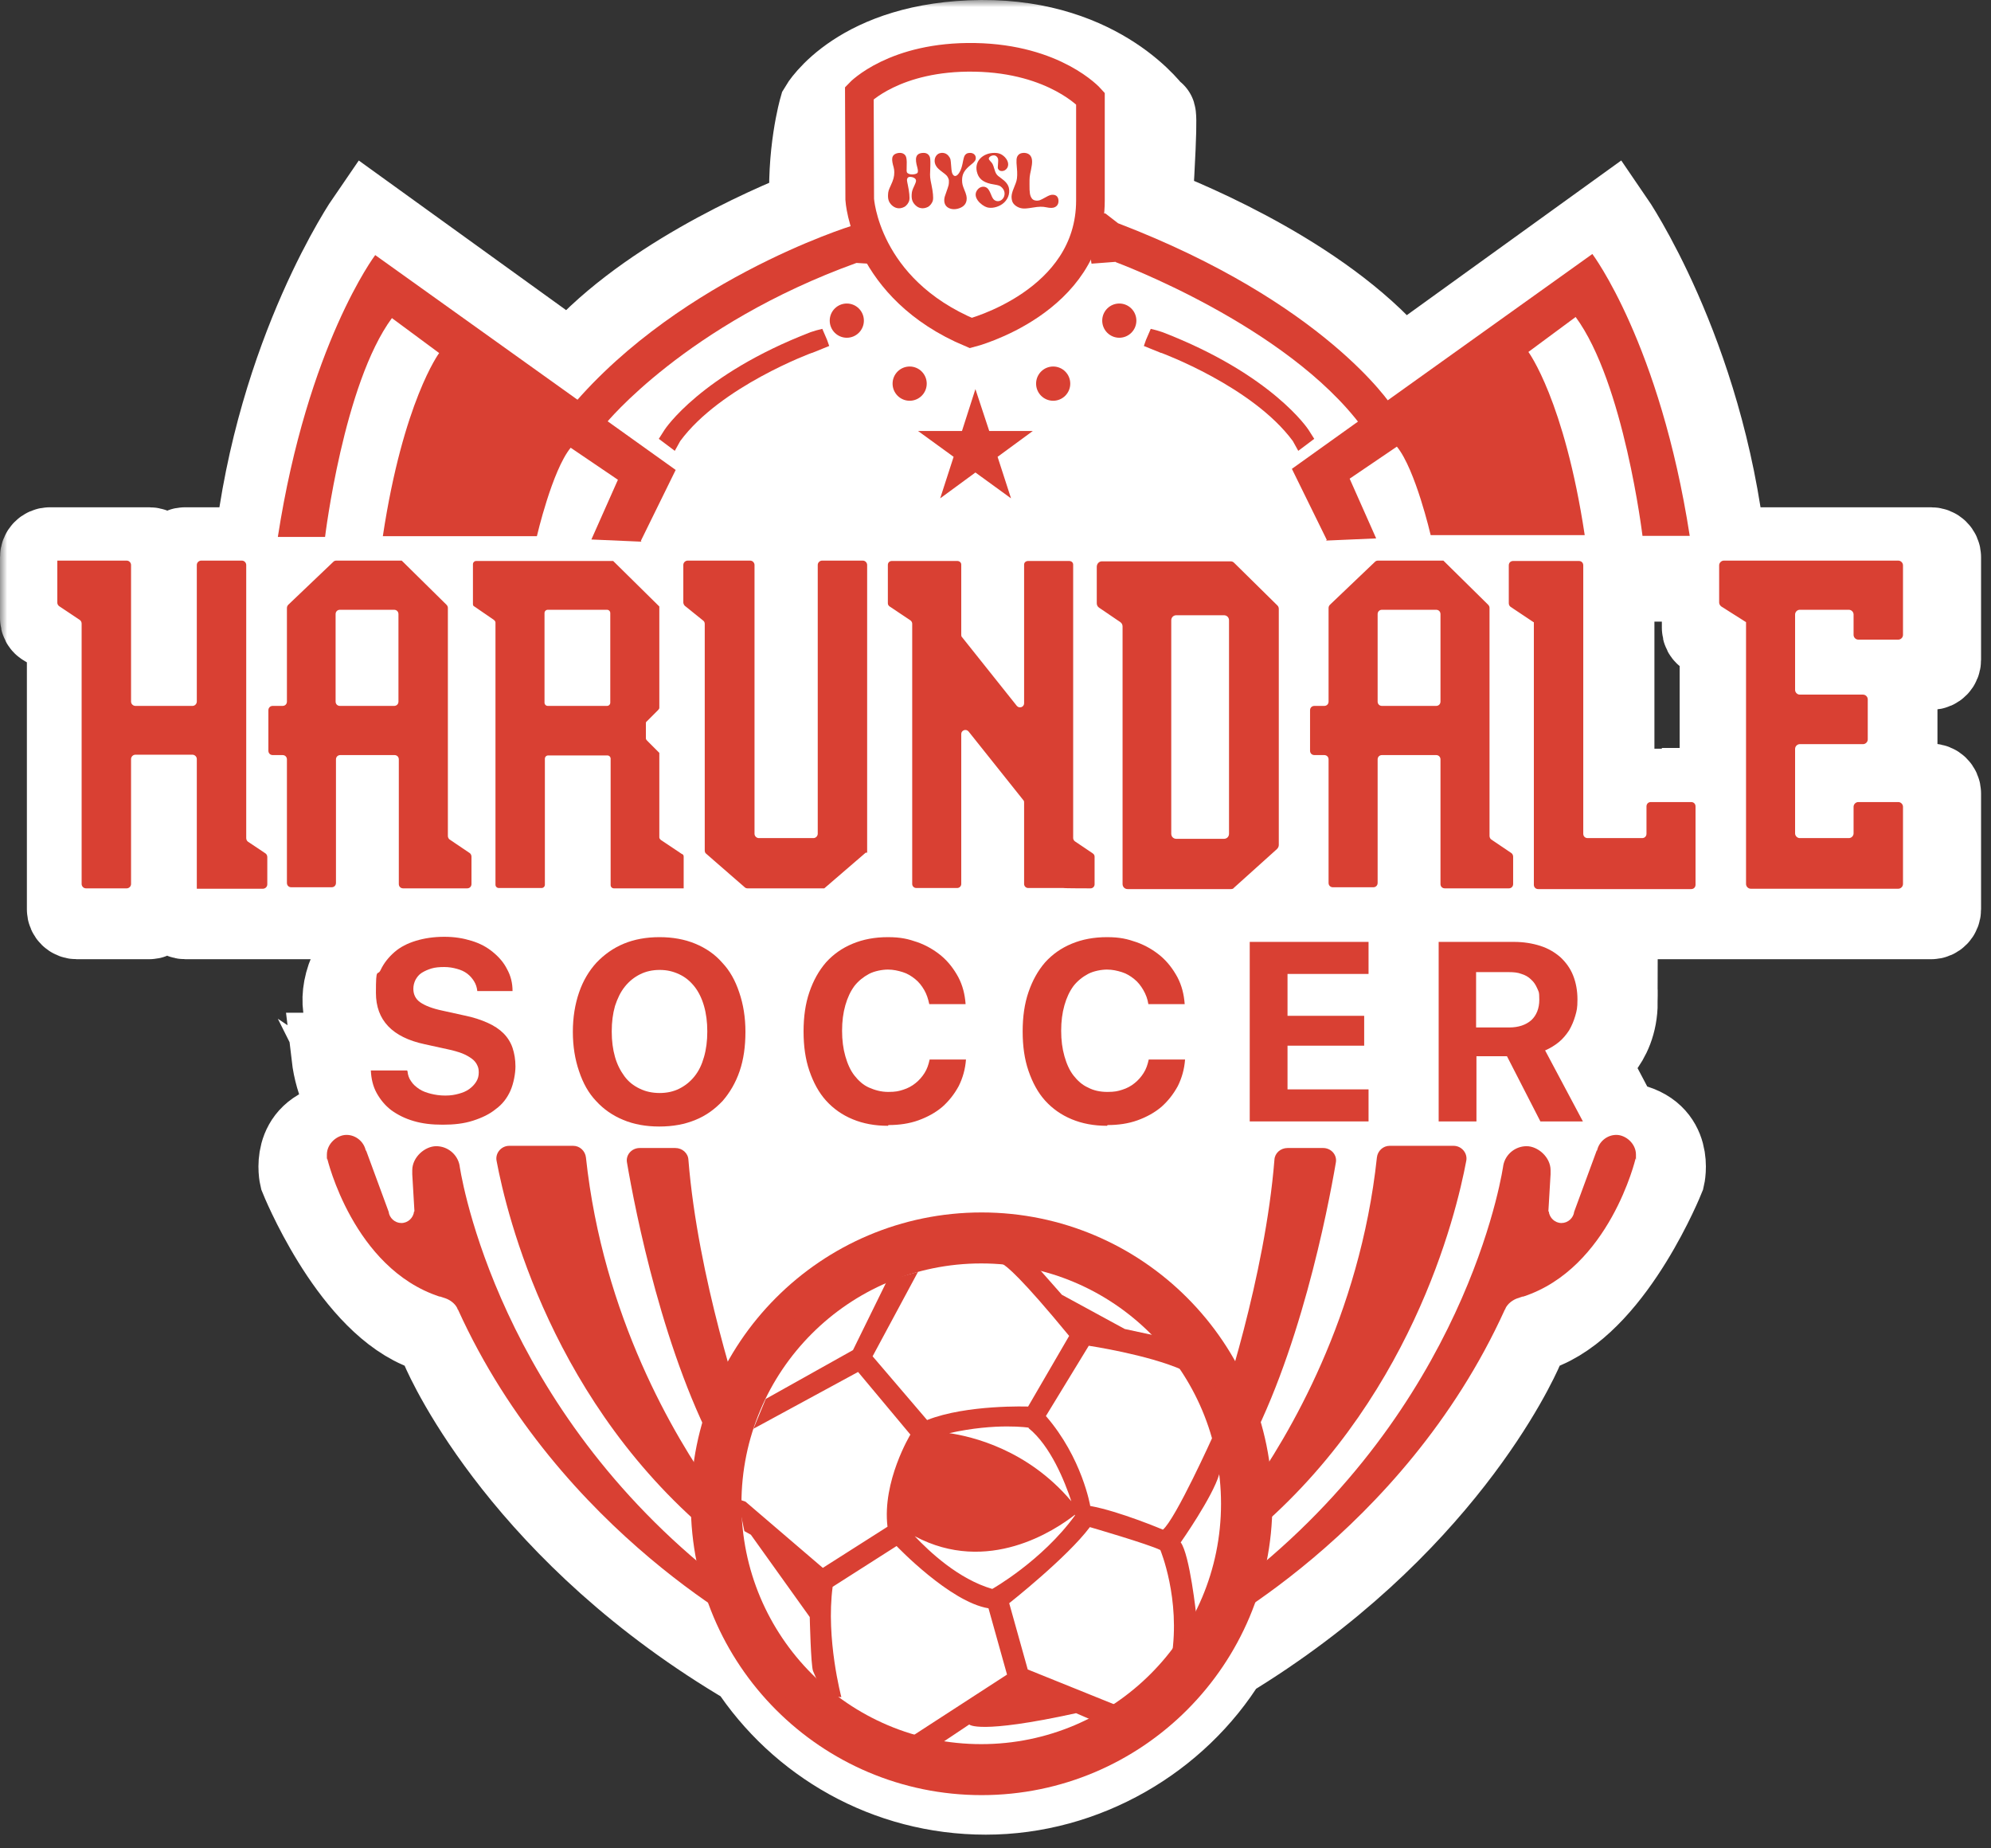 <svg width="139" height="129" viewBox="0 0 139 129" fill="none" xmlns="http://www.w3.org/2000/svg">
<rect x="0" y="0" width="139" height="129" fill="#333333" stroke="none"/>
<mask id="path-1-outside-1_284_389" maskUnits="userSpaceOnUse" x="0" y="0" width="139" height="129" fill="black">
<rect fill="white" width="139" height="129"/>
<path d="M128.153 46.543H132.262H134.824C135.103 46.543 135.306 46.314 135.306 46.06V38.892C135.306 38.612 135.077 38.409 134.824 38.409H120.289C118.742 24.581 112.452 15.43 112.452 15.43L97.79 26.004C92.87 19.777 83.078 15.684 80.237 14.591C80.719 6.889 80.44 8.059 80.44 8.059C80.44 8.059 76.915 2.95 68.519 3C59.996 3.077 57.383 7.601 57.383 7.601C57.383 7.601 56.47 10.753 56.749 14.744C53.578 15.989 44.701 19.853 39.907 25.623L25.778 15.43C25.778 15.43 19.488 24.555 17.94 38.409H12.918C12.639 38.409 12.436 38.637 12.436 38.892V47.61C12.436 47.89 12.208 48.093 11.954 48.093H11.396C11.117 48.093 10.914 47.864 10.914 47.61V38.892C10.914 38.612 10.686 38.409 10.432 38.409H3.482C3.203 38.409 3 38.637 3 38.892V43.136C3 43.314 3.076 43.467 3.228 43.543L4.649 44.407C4.801 44.484 4.877 44.662 4.877 44.814V63.471C4.877 63.751 5.105 63.954 5.359 63.954H10.407C10.686 63.954 10.889 63.726 10.889 63.471V55.388C10.889 55.109 11.117 54.905 11.371 54.905H11.979C12.258 54.905 12.461 55.134 12.461 55.388V63.471C12.461 63.751 12.69 63.954 12.943 63.954H24.561C24.84 63.954 25.043 63.726 25.043 63.471V55.261C25.043 54.982 25.271 54.778 25.524 54.778H26.133C26.412 54.778 26.615 55.007 26.615 55.261V63.471C26.615 63.751 26.843 63.954 27.097 63.954H30.116C27.757 64.336 25.753 65.81 24.535 67.894C22.785 72.088 27.097 73.69 27.097 73.69H23.343C23.571 75.622 24.408 77.325 25.626 78.646C25.093 78.469 24.434 78.418 23.571 78.57C20.401 79.155 21.111 82.129 21.111 82.129C21.111 82.129 24.408 90.364 29.329 92.525C29.329 92.525 30.496 92.906 30.953 94.025C31.409 95.118 36.837 107.039 52.412 116.164C55.912 121.528 61.949 125.061 68.823 125.061C75.697 125.061 82.089 121.299 85.539 115.681C100.479 106.632 105.73 95.092 106.186 94.025C106.643 92.932 107.81 92.525 107.81 92.525C112.731 90.39 116.028 82.129 116.028 82.129C116.028 82.129 116.738 79.155 113.568 78.57C113.365 78.545 113.187 78.519 113.01 78.494L110.651 74.02C110.651 74.02 112.731 72.851 112.731 69.953H112.705C112.705 69.979 112.731 69.801 112.731 69.496V69.165C112.705 67.716 112.122 64.793 108.317 63.954H134.824C135.103 63.954 135.306 63.726 135.306 63.471V55.388C135.306 55.109 135.077 54.905 134.824 54.905H128.153C127.874 54.905 127.671 54.677 127.671 54.422C127.671 54.143 127.899 53.939 128.153 53.939H131.78C132.059 53.939 132.262 53.711 132.262 53.456V48.068C132.262 47.788 132.034 47.585 131.78 47.585H128.153C127.874 47.585 127.671 47.356 127.671 47.102V47.026C127.671 46.746 127.899 46.543 128.153 46.543ZM27.351 80.375C27.351 80.375 27.3 80.197 27.173 79.943C27.249 79.994 27.351 80.044 27.427 80.095C27.376 80.197 27.351 80.273 27.351 80.375ZM109.915 80.121C109.839 80.273 109.814 80.375 109.814 80.375C109.814 80.273 109.788 80.197 109.737 80.121H109.89H109.915ZM120.264 54.727C120.264 55.007 120.036 55.21 119.782 55.21H119.021V55.261H114.811C114.531 55.261 114.329 55.49 114.329 55.744V56.888C114.329 57.168 114.1 57.371 113.847 57.371H112.984C112.705 57.371 112.502 57.142 112.502 56.888V53.838V40.391H119.021C119.021 40.366 119.021 43.823 119.021 43.823C119.021 44.001 119.097 44.153 119.249 44.23L120.036 44.738C120.188 44.814 120.264 44.992 120.264 45.145V54.778V54.727Z"/>
</mask>
<path d="M128.153 46.543H132.262H134.824C135.103 46.543 135.306 46.314 135.306 46.06V38.892C135.306 38.612 135.077 38.409 134.824 38.409H120.289C118.742 24.581 112.452 15.43 112.452 15.43L97.79 26.004C92.87 19.777 83.078 15.684 80.237 14.591C80.719 6.889 80.44 8.059 80.44 8.059C80.44 8.059 76.915 2.95 68.519 3C59.996 3.077 57.383 7.601 57.383 7.601C57.383 7.601 56.47 10.753 56.749 14.744C53.578 15.989 44.701 19.853 39.907 25.623L25.778 15.43C25.778 15.43 19.488 24.555 17.94 38.409H12.918C12.639 38.409 12.436 38.637 12.436 38.892V47.61C12.436 47.89 12.208 48.093 11.954 48.093H11.396C11.117 48.093 10.914 47.864 10.914 47.61V38.892C10.914 38.612 10.686 38.409 10.432 38.409H3.482C3.203 38.409 3 38.637 3 38.892V43.136C3 43.314 3.076 43.467 3.228 43.543L4.649 44.407C4.801 44.484 4.877 44.662 4.877 44.814V63.471C4.877 63.751 5.105 63.954 5.359 63.954H10.407C10.686 63.954 10.889 63.726 10.889 63.471V55.388C10.889 55.109 11.117 54.905 11.371 54.905H11.979C12.258 54.905 12.461 55.134 12.461 55.388V63.471C12.461 63.751 12.69 63.954 12.943 63.954H24.561C24.84 63.954 25.043 63.726 25.043 63.471V55.261C25.043 54.982 25.271 54.778 25.524 54.778H26.133C26.412 54.778 26.615 55.007 26.615 55.261V63.471C26.615 63.751 26.843 63.954 27.097 63.954H30.116C27.757 64.336 25.753 65.81 24.535 67.894C22.785 72.088 27.097 73.69 27.097 73.69H23.343C23.571 75.622 24.408 77.325 25.626 78.646C25.093 78.469 24.434 78.418 23.571 78.57C20.401 79.155 21.111 82.129 21.111 82.129C21.111 82.129 24.408 90.364 29.329 92.525C29.329 92.525 30.496 92.906 30.953 94.025C31.409 95.118 36.837 107.039 52.412 116.164C55.912 121.528 61.949 125.061 68.823 125.061C75.697 125.061 82.089 121.299 85.539 115.681C100.479 106.632 105.73 95.092 106.186 94.025C106.643 92.932 107.81 92.525 107.81 92.525C112.731 90.39 116.028 82.129 116.028 82.129C116.028 82.129 116.738 79.155 113.568 78.57C113.365 78.545 113.187 78.519 113.01 78.494L110.651 74.02C110.651 74.02 112.731 72.851 112.731 69.953H112.705C112.705 69.979 112.731 69.801 112.731 69.496V69.165C112.705 67.716 112.122 64.793 108.317 63.954H134.824C135.103 63.954 135.306 63.726 135.306 63.471V55.388C135.306 55.109 135.077 54.905 134.824 54.905H128.153C127.874 54.905 127.671 54.677 127.671 54.422C127.671 54.143 127.899 53.939 128.153 53.939H131.78C132.059 53.939 132.262 53.711 132.262 53.456V48.068C132.262 47.788 132.034 47.585 131.78 47.585H128.153C127.874 47.585 127.671 47.356 127.671 47.102V47.026C127.671 46.746 127.899 46.543 128.153 46.543ZM27.351 80.375C27.351 80.375 27.3 80.197 27.173 79.943C27.249 79.994 27.351 80.044 27.427 80.095C27.376 80.197 27.351 80.273 27.351 80.375ZM109.915 80.121C109.839 80.273 109.814 80.375 109.814 80.375C109.814 80.273 109.788 80.197 109.737 80.121H109.89H109.915ZM120.264 54.727C120.264 55.007 120.036 55.21 119.782 55.21H119.021V55.261H114.811C114.531 55.261 114.329 55.49 114.329 55.744V56.888C114.329 57.168 114.1 57.371 113.847 57.371H112.984C112.705 57.371 112.502 57.142 112.502 56.888V53.838V40.391H119.021C119.021 40.366 119.021 43.823 119.021 43.823C119.021 44.001 119.097 44.153 119.249 44.23L120.036 44.738C120.188 44.814 120.264 44.992 120.264 45.145V54.778V54.727Z" fill="white"/>
<path d="M128.153 46.543H132.262H134.824C135.103 46.543 135.306 46.314 135.306 46.06V38.892C135.306 38.612 135.077 38.409 134.824 38.409H120.289C118.742 24.581 112.452 15.43 112.452 15.43L97.79 26.004C92.87 19.777 83.078 15.684 80.237 14.591C80.719 6.889 80.44 8.059 80.44 8.059C80.44 8.059 76.915 2.95 68.519 3C59.996 3.077 57.383 7.601 57.383 7.601C57.383 7.601 56.47 10.753 56.749 14.744C53.578 15.989 44.701 19.853 39.907 25.623L25.778 15.43C25.778 15.43 19.488 24.555 17.94 38.409H12.918C12.639 38.409 12.436 38.637 12.436 38.892V47.61C12.436 47.89 12.208 48.093 11.954 48.093H11.396C11.117 48.093 10.914 47.864 10.914 47.61V38.892C10.914 38.612 10.686 38.409 10.432 38.409H3.482C3.203 38.409 3 38.637 3 38.892V43.136C3 43.314 3.076 43.467 3.228 43.543L4.649 44.407C4.801 44.484 4.877 44.662 4.877 44.814V63.471C4.877 63.751 5.105 63.954 5.359 63.954H10.407C10.686 63.954 10.889 63.726 10.889 63.471V55.388C10.889 55.109 11.117 54.905 11.371 54.905H11.979C12.258 54.905 12.461 55.134 12.461 55.388V63.471C12.461 63.751 12.69 63.954 12.943 63.954H24.561C24.84 63.954 25.043 63.726 25.043 63.471V55.261C25.043 54.982 25.271 54.778 25.524 54.778H26.133C26.412 54.778 26.615 55.007 26.615 55.261V63.471C26.615 63.751 26.843 63.954 27.097 63.954H30.116C27.757 64.336 25.753 65.81 24.535 67.894C22.785 72.088 27.097 73.69 27.097 73.69H23.343C23.571 75.622 24.408 77.325 25.626 78.646C25.093 78.469 24.434 78.418 23.571 78.57C20.401 79.155 21.111 82.129 21.111 82.129C21.111 82.129 24.408 90.364 29.329 92.525C29.329 92.525 30.496 92.906 30.953 94.025C31.409 95.118 36.837 107.039 52.412 116.164C55.912 121.528 61.949 125.061 68.823 125.061C75.697 125.061 82.089 121.299 85.539 115.681C100.479 106.632 105.73 95.092 106.186 94.025C106.643 92.932 107.81 92.525 107.81 92.525C112.731 90.39 116.028 82.129 116.028 82.129C116.028 82.129 116.738 79.155 113.568 78.57C113.365 78.545 113.187 78.519 113.01 78.494L110.651 74.02C110.651 74.02 112.731 72.851 112.731 69.953H112.705C112.705 69.979 112.731 69.801 112.731 69.496V69.165C112.705 67.716 112.122 64.793 108.317 63.954H134.824C135.103 63.954 135.306 63.726 135.306 63.471V55.388C135.306 55.109 135.077 54.905 134.824 54.905H128.153C127.874 54.905 127.671 54.677 127.671 54.422C127.671 54.143 127.899 53.939 128.153 53.939H131.78C132.059 53.939 132.262 53.711 132.262 53.456V48.068C132.262 47.788 132.034 47.585 131.78 47.585H128.153C127.874 47.585 127.671 47.356 127.671 47.102V47.026C127.671 46.746 127.899 46.543 128.153 46.543ZM27.351 80.375C27.351 80.375 27.3 80.197 27.173 79.943C27.249 79.994 27.351 80.044 27.427 80.095C27.376 80.197 27.351 80.273 27.351 80.375ZM109.915 80.121C109.839 80.273 109.814 80.375 109.814 80.375C109.814 80.273 109.788 80.197 109.737 80.121H109.89H109.915ZM120.264 54.727C120.264 55.007 120.036 55.21 119.782 55.21H119.021V55.261H114.811C114.531 55.261 114.329 55.49 114.329 55.744V56.888C114.329 57.168 114.1 57.371 113.847 57.371H112.984C112.705 57.371 112.502 57.142 112.502 56.888V53.838V40.391H119.021C119.021 40.366 119.021 43.823 119.021 43.823C119.021 44.001 119.097 44.153 119.249 44.23L120.036 44.738C120.188 44.814 120.264 44.992 120.264 45.145V54.778V54.727Z" stroke="white" stroke-width="6" mask="url(#path-1-outside-1_284_389)"/>
<path d="M68.529 122.301C78.084 122.301 85.829 114.54 85.829 104.966C85.829 95.392 78.084 87.63 68.529 87.63C58.975 87.63 51.23 95.392 51.23 104.966C51.23 114.54 58.975 122.301 68.529 122.301Z" stroke="#D94033" stroke-width="6" stroke-miterlimit="10"/>
<path d="M63 88.901L59.956 94.595L52.245 98.916" stroke="#D94033" stroke-width="6" stroke-miterlimit="10"/>
<path d="M59.956 94.595L64.522 99.933C64.522 99.933 62.492 101.839 62.619 106.796C62.619 106.796 65.663 110.482 69.595 111.498C69.595 111.498 73.653 108.448 75.683 105.652C75.683 105.652 74.287 100.568 72.131 98.789L75.556 92.943L71.244 88.113" stroke="#D94033" stroke-width="6" stroke-miterlimit="10"/>
<path d="M63.888 121.768L71.041 117.065L77.56 119.556" stroke="#D94033" stroke-width="6" stroke-miterlimit="10"/>
<path d="M71.091 117.065L69.57 111.473" stroke="#D94033" stroke-width="6" stroke-miterlimit="10"/>
<path d="M75.657 105.652C75.657 105.652 77.306 105.779 81.491 107.431C81.491 107.431 83.14 110.609 82.506 115.438" stroke="#D94033" stroke-width="6" stroke-miterlimit="10"/>
<path d="M81.491 107.431C81.491 107.431 83.622 104.635 85.397 100.06" stroke="#D94033" stroke-width="6" stroke-miterlimit="10"/>
<path d="M75.53 92.968C75.53 92.968 79.082 93.095 82.379 94.62" stroke="#D94033" stroke-width="6" stroke-miterlimit="10"/>
<path d="M51.23 104.966L57.293 110.202L62.619 106.796" stroke="#D94033" stroke-width="6" stroke-miterlimit="10"/>
<path d="M57.293 110.202C57.293 110.202 56.785 115.489 58.054 118.819" stroke="#D94033" stroke-width="6" stroke-miterlimit="10"/>
<path d="M64.522 99.933C64.522 99.933 65.156 98.662 72.131 98.789" stroke="#D94033" stroke-width="6" stroke-miterlimit="10"/>
<path d="M51.611 111.371V109.033H51.103C51.18 108.753 51.256 108.296 51.306 107.889C51.661 107.762 51.915 107.406 51.89 106.974C51.89 106.796 51.788 106.643 51.687 106.491C51.56 106.338 51.357 106.084 51.103 105.779H51.408V104H50.926L51.383 102.602L51.332 102.398C51.712 102.348 52.067 102.068 52.093 101.611L52.245 99.882C52.245 99.755 52.245 99.628 52.194 99.526C51.738 98.179 48.719 89.181 48.06 80.945C48.034 80.488 47.628 80.132 47.147 80.132H44.661C44.103 80.132 43.671 80.615 43.773 81.148C44.331 84.427 46.335 94.773 50.343 101.89C50.343 101.89 50.621 102.373 50.545 103.085C50.495 103.593 50.469 103.873 50.444 104C50.393 104.152 50.241 104.254 50.089 104.254C49.937 104.254 49.937 104.254 49.861 104.178C47.07 100.238 42.099 91.901 40.907 80.793C40.856 80.335 40.475 79.979 40.019 79.979H35.554C34.996 79.979 34.565 80.488 34.667 81.021C35.377 84.809 38.573 98.103 50.063 107.457C50.063 107.457 50.748 108.016 50.926 108.982C50.951 109.439 50.596 109.846 50.14 109.872C49.886 109.872 49.683 109.795 49.505 109.643L48.922 109.185C34.21 96.857 32.08 81.326 32.08 81.326C31.927 80.564 31.242 80.005 30.456 80.005C29.67 80.005 28.782 80.767 28.782 81.682C28.782 82.597 28.782 81.86 28.782 81.962L28.934 84.555H28.909C28.858 85.012 28.478 85.368 28.021 85.368C27.564 85.368 27.184 85.012 27.133 84.58L25.561 80.31H25.535C25.408 79.7 24.85 79.217 24.191 79.217C23.531 79.217 22.821 79.827 22.821 80.589C22.821 81.352 22.821 80.793 22.846 80.869C22.846 80.869 24.647 88.52 30.684 90.502C30.684 90.502 30.684 90.502 30.735 90.502C30.862 90.553 30.989 90.579 31.116 90.63C31.395 90.731 31.75 90.96 31.927 91.316C31.927 91.367 31.953 91.392 31.978 91.418C39.106 107.126 53.412 114.32 53.412 114.32L51.636 111.27L51.611 111.371Z" fill="#D94033"/>
<path d="M85.423 111.371V109.033H85.93C85.854 108.753 85.778 108.296 85.727 107.889C85.372 107.762 85.118 107.406 85.144 106.974C85.144 106.796 85.245 106.643 85.347 106.491C85.474 106.338 85.677 106.084 85.93 105.779H85.626V104H86.108L85.651 102.602L85.702 102.398C85.321 102.348 84.966 102.068 84.941 101.611L84.789 99.882C84.789 99.755 84.789 99.628 84.839 99.526C85.296 98.179 88.314 89.181 88.974 80.945C88.999 80.488 89.405 80.132 89.887 80.132H92.373C92.931 80.132 93.362 80.615 93.261 81.148C92.703 84.427 90.699 94.773 86.691 101.89C86.691 101.89 86.412 102.373 86.488 103.085C86.539 103.593 86.564 103.873 86.59 104C86.64 104.152 86.793 104.254 86.945 104.254C87.097 104.254 87.097 104.254 87.173 104.178C89.963 100.238 94.935 91.901 96.127 80.793C96.178 80.335 96.558 79.979 97.015 79.979H101.479C102.037 79.979 102.468 80.488 102.367 81.021C101.657 84.809 98.461 98.103 86.97 107.457C86.97 107.457 86.285 108.016 86.108 108.982C86.082 109.439 86.437 109.846 86.894 109.872C87.148 109.872 87.351 109.795 87.528 109.643L88.112 109.185C102.823 96.857 104.954 81.326 104.954 81.326C105.106 80.564 105.791 80.005 106.578 80.005C107.364 80.005 108.252 80.767 108.252 81.682C108.252 82.597 108.252 81.86 108.252 81.962L108.099 84.555H108.125C108.176 85.012 108.556 85.368 109.013 85.368C109.469 85.368 109.85 85.012 109.9 84.58L111.473 80.31H111.498C111.625 79.7 112.183 79.217 112.843 79.217C113.502 79.217 114.213 79.827 114.213 80.589C114.213 81.352 114.213 80.793 114.187 80.869C114.187 80.869 112.386 88.52 106.349 90.502C106.349 90.502 106.349 90.502 106.299 90.502C106.172 90.553 106.045 90.579 105.918 90.63C105.639 90.731 105.284 90.96 105.106 91.316C105.106 91.367 105.081 91.392 105.056 91.418C97.928 107.126 83.622 114.32 83.622 114.32L85.397 111.27L85.423 111.371Z" fill="#D94033"/>
<path d="M52.093 97.391C52.067 97.543 51.941 97.645 51.788 97.645C51.636 97.645 51.509 97.543 51.484 97.391H51.18V98.662H52.524V97.391H52.093Z" fill="#D94033"/>
<path d="M92.627 37.682L90.192 32.726L111.169 17.729C111.169 17.729 115.887 23.982 117.967 37.403H114.669C114.669 37.403 113.375 26.702 110.002 22.126L106.704 24.566C106.704 24.566 109.216 27.947 110.636 37.352H99.881C99.881 37.352 98.816 32.751 97.522 31.175L94.225 33.412L96.076 37.581L92.576 37.733L92.627 37.682Z" fill="#D94033"/>
<path d="M44.737 37.759L47.172 32.802L26.195 17.805C26.195 17.805 21.477 24.058 19.397 37.479H22.694C22.694 37.479 23.988 26.778 27.361 22.203L30.659 24.643C30.659 24.643 28.148 28.023 26.727 37.428H37.482C37.482 37.428 38.548 32.828 39.841 31.252L43.139 33.488L41.287 37.657L44.788 37.81L44.737 37.759Z" fill="#D94033"/>
<path d="M59.995 6.494L60.021 13.916C60.021 13.916 60.376 20.144 67.782 23.245C67.782 23.245 76.128 21.11 76.128 13.992V6.875C76.128 6.875 73.667 4.105 68.061 4.003C62.456 3.901 59.995 6.494 59.995 6.494Z" stroke="#D94033" stroke-width="2" stroke-miterlimit="10"/>
<path d="M71.364 14.546C71.034 14.502 70.733 14.281 70.663 14.033C70.578 13.727 70.615 13.503 70.843 12.962C70.892 12.852 70.945 12.701 70.965 12.623C71.022 12.424 71.03 12.082 70.993 11.711C70.941 11.19 70.957 10.994 71.067 10.851C71.14 10.754 71.234 10.701 71.372 10.68C71.609 10.644 71.833 10.721 71.943 10.876C72.081 11.079 72.089 11.336 71.979 11.854C71.877 12.326 71.874 12.351 71.874 12.86C71.869 13.463 71.902 13.658 72.04 13.854C72.134 13.992 72.379 14.045 72.599 13.972C72.656 13.951 72.827 13.87 72.973 13.784C73.267 13.617 73.369 13.585 73.544 13.597C73.764 13.613 73.898 13.772 73.898 14.025C73.898 14.237 73.809 14.383 73.633 14.465C73.511 14.526 73.303 14.526 73.047 14.469C72.786 14.412 72.533 14.416 72.102 14.489C71.698 14.555 71.531 14.567 71.364 14.546Z" fill="#D94033"/>
<path d="M68.91 14.473C68.527 14.359 67.798 13.744 68.266 13.214C68.438 13.015 68.723 12.974 68.91 13.12C69 13.19 69.094 13.341 69.179 13.556C69.265 13.78 69.334 13.899 69.419 13.96C69.639 14.123 69.941 14.037 70.075 13.772C70.185 13.544 70.141 13.283 69.949 13.092C69.823 12.966 69.725 12.929 69.395 12.876C68.743 12.778 68.389 12.55 68.242 12.13C67.936 11.263 68.633 10.676 69.407 10.672C69.733 10.668 69.941 10.754 70.161 10.978C70.458 11.291 70.462 11.682 70.165 11.878C70.055 11.951 69.876 11.963 69.782 11.898C69.749 11.878 69.705 11.829 69.684 11.792C69.652 11.727 69.652 11.723 69.684 11.303C69.692 11.218 69.688 11.128 69.676 11.084C69.644 10.973 69.558 10.884 69.464 10.855C69.277 10.806 69.032 10.933 69.032 11.079C69.032 11.12 69.061 11.165 69.147 11.259C69.293 11.409 69.322 11.471 69.407 11.756C69.521 12.143 69.57 12.212 69.88 12.432C70.21 12.664 70.377 12.872 70.434 13.116C70.528 13.536 70.348 13.976 69.978 14.241C69.656 14.469 69.224 14.563 68.91 14.473Z" fill="#D94033"/>
<path d="M66.332 14.559C66.046 14.461 65.904 14.241 65.924 13.923C65.936 13.772 65.941 13.752 66.16 13.137C66.226 12.953 66.238 12.888 66.246 12.742C66.254 12.587 66.25 12.554 66.209 12.456C66.144 12.293 66.083 12.224 65.818 12.029C65.549 11.825 65.456 11.739 65.374 11.617C65.166 11.316 65.228 10.908 65.505 10.737C65.619 10.668 65.814 10.648 65.957 10.697C66.14 10.758 66.291 10.921 66.356 11.124C66.368 11.173 66.393 11.381 66.405 11.589C66.433 12 66.462 12.122 66.56 12.228C66.694 12.367 66.886 12.245 67.04 11.927C67.118 11.764 67.183 11.54 67.24 11.218C67.264 11.104 67.297 10.973 67.317 10.925C67.391 10.754 67.521 10.672 67.713 10.672C67.957 10.668 68.124 10.815 68.124 11.027C68.124 11.185 68.051 11.287 67.79 11.495C67.33 11.862 67.167 12.143 67.167 12.575C67.167 12.807 67.203 12.953 67.317 13.226C67.476 13.609 67.509 13.764 67.481 13.976C67.456 14.135 67.395 14.253 67.281 14.359C67.093 14.534 66.674 14.677 66.332 14.559Z" fill="#D94033"/>
<path d="M63.122 14.449C62.784 14.62 62.474 14.534 62.246 14.31C62.047 14.106 61.981 13.907 61.998 13.581C62.01 13.361 62.038 13.267 62.185 12.953C62.373 12.55 62.434 12.326 62.434 12.029C62.434 11.886 62.421 11.805 62.389 11.678C62.242 11.161 62.197 10.819 62.629 10.697C62.772 10.656 62.943 10.664 63.045 10.717C63.285 10.839 63.326 11.01 63.297 11.78C63.285 12.016 63.305 12.065 63.432 12.126C63.595 12.208 63.929 12.179 64.039 12.082C64.1 12.025 64.1 11.898 64.039 11.678C63.876 11.1 63.876 10.672 64.487 10.672C64.703 10.672 64.862 10.786 64.923 10.986C64.959 11.108 64.963 11.385 64.939 11.935C64.919 12.314 64.931 12.44 65.029 12.896C65.135 13.398 65.171 13.801 65.13 13.98C65.086 14.171 64.935 14.367 64.772 14.449C64.629 14.522 64.446 14.555 64.308 14.53C64.132 14.497 64.035 14.444 63.896 14.31C63.697 14.106 63.631 13.907 63.648 13.581C63.66 13.361 63.688 13.267 63.839 12.949C63.961 12.685 63.974 12.615 63.929 12.522C63.876 12.42 63.721 12.351 63.55 12.346C63.436 12.346 63.383 12.375 63.342 12.46C63.305 12.522 63.314 12.607 63.379 12.909C63.481 13.381 63.521 13.801 63.481 13.98C63.436 14.171 63.285 14.367 63.122 14.449Z" fill="#D94033"/>
<path d="M68.098 27.159L69.062 30.082H72.106L69.645 31.887L70.584 34.785L68.098 32.98L65.638 34.785L66.576 31.887L64.091 30.082H67.16L68.098 27.159Z" fill="#D94033"/>
<path d="M73.526 27.973C74.185 27.973 74.719 27.438 74.719 26.778C74.719 26.118 74.185 25.583 73.526 25.583C72.868 25.583 72.334 26.118 72.334 26.778C72.334 27.438 72.868 27.973 73.526 27.973Z" fill="#D94033"/>
<path d="M78.143 23.575C78.801 23.575 79.335 23.04 79.335 22.38C79.335 21.721 78.801 21.186 78.143 21.186C77.485 21.186 76.951 21.721 76.951 22.38C76.951 23.04 77.485 23.575 78.143 23.575Z" fill="#D94033"/>
<path d="M59.119 23.575C59.777 23.575 60.311 23.04 60.311 22.38C60.311 21.721 59.777 21.186 59.119 21.186C58.461 21.186 57.927 21.721 57.927 22.38C57.927 23.04 58.461 23.575 59.119 23.575Z" fill="#D94033"/>
<path d="M63.507 27.973C64.165 27.973 64.699 27.438 64.699 26.778C64.699 26.118 64.165 25.583 63.507 25.583C62.849 25.583 62.315 26.118 62.315 26.778C62.315 27.438 62.849 27.973 63.507 27.973Z" fill="#D94033"/>
<path d="M28.452 74.794C28.478 75.048 28.554 75.277 28.706 75.48C28.833 75.683 29.036 75.861 29.264 76.014C29.492 76.166 29.771 76.268 30.076 76.344C30.38 76.421 30.71 76.471 31.09 76.471C31.471 76.471 31.75 76.421 32.029 76.344C32.308 76.268 32.561 76.166 32.764 76.014C32.967 75.861 33.119 75.709 33.246 75.505C33.373 75.302 33.424 75.099 33.424 74.845C33.424 74.59 33.373 74.463 33.297 74.311C33.221 74.158 33.094 74.006 32.916 73.879C32.739 73.752 32.511 73.624 32.257 73.523C31.978 73.421 31.648 73.32 31.268 73.243L29.644 72.887C27.387 72.404 26.245 71.21 26.245 69.303C26.245 67.397 26.347 68.185 26.575 67.702C26.803 67.219 27.133 66.812 27.539 66.457C27.945 66.101 28.452 65.846 29.036 65.668C29.619 65.491 30.279 65.389 31.014 65.389C31.75 65.389 32.333 65.491 32.916 65.668C33.5 65.846 33.982 66.101 34.413 66.457C34.844 66.812 35.174 67.194 35.402 67.651C35.656 68.109 35.783 68.617 35.783 69.176H33.322C33.297 68.922 33.221 68.693 33.094 68.49C32.967 68.287 32.815 68.109 32.612 67.956C32.409 67.804 32.181 67.702 31.902 67.626C31.623 67.549 31.344 67.499 31.014 67.499C30.684 67.499 30.38 67.524 30.126 67.6C29.873 67.677 29.644 67.778 29.442 67.905C29.238 68.032 29.112 68.21 29.01 68.388C28.909 68.592 28.858 68.795 28.858 69.024C28.858 69.405 29.01 69.736 29.34 69.964C29.67 70.193 30.177 70.396 30.913 70.549L32.409 70.879C33.043 71.006 33.576 71.184 34.033 71.388C34.489 71.591 34.87 71.845 35.149 72.125C35.428 72.404 35.656 72.76 35.783 73.142C35.91 73.523 35.986 73.955 35.986 74.438C35.986 74.921 35.859 75.633 35.631 76.141C35.402 76.649 35.073 77.082 34.616 77.412C34.185 77.768 33.652 78.022 33.018 78.225C32.384 78.429 31.699 78.505 30.913 78.505C30.126 78.505 29.492 78.429 28.883 78.251C28.275 78.073 27.767 77.819 27.311 77.488C26.88 77.158 26.55 76.751 26.296 76.293C26.043 75.836 25.916 75.302 25.89 74.718H28.427L28.452 74.794Z" fill="#D94033"/>
<path d="M46.056 65.414C46.969 65.414 47.806 65.567 48.542 65.872C49.277 66.177 49.911 66.609 50.419 67.194C50.951 67.753 51.332 68.439 51.611 69.278C51.89 70.091 52.042 71.006 52.042 72.023C52.042 73.04 51.915 73.955 51.636 74.768C51.357 75.582 50.951 76.268 50.444 76.853C49.911 77.412 49.303 77.87 48.542 78.174C47.806 78.48 46.969 78.632 46.03 78.632C45.092 78.632 44.255 78.48 43.519 78.174C42.784 77.87 42.15 77.437 41.617 76.853C41.084 76.293 40.704 75.607 40.425 74.768C40.146 73.955 39.993 73.04 39.993 72.023C39.993 71.006 40.146 70.091 40.425 69.278C40.704 68.465 41.109 67.778 41.642 67.194C42.175 66.634 42.809 66.177 43.545 65.872C44.28 65.567 45.117 65.414 46.03 65.414H46.056ZM46.056 67.702C45.548 67.702 45.092 67.804 44.686 68.007C44.28 68.21 43.925 68.49 43.621 68.871C43.316 69.252 43.113 69.685 42.936 70.218C42.784 70.752 42.708 71.337 42.708 71.998C42.708 72.659 42.784 73.243 42.936 73.777C43.088 74.311 43.316 74.743 43.595 75.124C43.874 75.505 44.23 75.785 44.661 75.989C45.066 76.192 45.548 76.293 46.056 76.293C46.563 76.293 47.02 76.192 47.425 75.989C47.831 75.785 48.187 75.505 48.491 75.124C48.795 74.743 48.998 74.311 49.15 73.777C49.303 73.243 49.379 72.659 49.379 71.998C49.379 71.337 49.303 70.752 49.15 70.218C48.998 69.685 48.77 69.227 48.491 68.871C48.187 68.49 47.857 68.21 47.425 68.007C46.994 67.804 46.563 67.702 46.056 67.702Z" fill="#D94033"/>
<path d="M61.985 78.581C61.072 78.581 60.26 78.429 59.525 78.124C58.789 77.819 58.18 77.386 57.673 76.827C57.166 76.268 56.785 75.556 56.506 74.743C56.227 73.93 56.1 73.014 56.1 71.998C56.1 70.981 56.227 70.066 56.506 69.252C56.785 68.439 57.166 67.753 57.673 67.168C58.18 66.609 58.789 66.177 59.525 65.872C60.26 65.567 61.072 65.414 61.985 65.414C62.898 65.414 63.406 65.541 64.065 65.77C64.699 65.999 65.257 66.329 65.739 66.736C66.221 67.143 66.602 67.651 66.906 68.21C67.21 68.795 67.363 69.405 67.413 70.091H64.877C64.801 69.736 64.699 69.405 64.522 69.1C64.344 68.795 64.141 68.541 63.888 68.338C63.634 68.134 63.355 67.956 63.025 67.855C62.696 67.753 62.366 67.677 61.985 67.677C61.605 67.677 61.047 67.778 60.666 67.982C60.286 68.185 59.931 68.465 59.652 68.82C59.373 69.202 59.17 69.634 59.017 70.168C58.865 70.701 58.789 71.286 58.789 71.947C58.789 72.608 58.865 73.192 59.017 73.726C59.17 74.26 59.373 74.718 59.652 75.073C59.931 75.429 60.26 75.734 60.666 75.912C61.072 76.09 61.503 76.217 62.011 76.217C62.518 76.217 62.746 76.166 63.051 76.065C63.38 75.963 63.659 75.811 63.913 75.607C64.167 75.404 64.37 75.175 64.547 74.895C64.725 74.616 64.826 74.311 64.902 73.955H67.439C67.388 74.641 67.21 75.251 66.931 75.811C66.627 76.37 66.247 76.853 65.79 77.259C65.308 77.666 64.75 77.971 64.116 78.2C63.482 78.429 62.772 78.53 62.036 78.53L61.985 78.581Z" fill="#D94033"/>
<path d="M77.281 78.581C76.367 78.581 75.556 78.429 74.82 78.124C74.085 77.819 73.476 77.386 72.968 76.827C72.461 76.268 72.081 75.556 71.802 74.743C71.523 73.93 71.396 73.014 71.396 71.998C71.396 70.981 71.523 70.066 71.802 69.252C72.081 68.439 72.461 67.753 72.968 67.168C73.476 66.609 74.085 66.177 74.82 65.872C75.556 65.567 76.367 65.414 77.281 65.414C78.194 65.414 78.701 65.541 79.361 65.77C79.995 65.999 80.553 66.329 81.035 66.736C81.516 67.143 81.897 67.651 82.201 68.21C82.506 68.795 82.658 69.405 82.709 70.091H80.172C80.121 69.736 79.995 69.405 79.817 69.1C79.639 68.795 79.437 68.541 79.183 68.338C78.929 68.134 78.65 67.956 78.32 67.855C77.991 67.753 77.661 67.677 77.281 67.677C76.9 67.677 76.342 67.778 75.962 67.982C75.581 68.185 75.226 68.465 74.947 68.82C74.668 69.202 74.465 69.634 74.313 70.168C74.161 70.701 74.085 71.286 74.085 71.947C74.085 72.608 74.161 73.192 74.313 73.726C74.465 74.26 74.668 74.718 74.947 75.073C75.226 75.429 75.556 75.734 75.962 75.912C76.342 76.116 76.799 76.217 77.306 76.217C77.813 76.217 78.041 76.166 78.346 76.065C78.676 75.963 78.955 75.811 79.208 75.607C79.462 75.404 79.665 75.175 79.842 74.895C80.02 74.616 80.121 74.311 80.198 73.955H82.734C82.683 74.641 82.506 75.251 82.227 75.811C81.922 76.37 81.542 76.853 81.085 77.259C80.603 77.666 80.045 77.971 79.411 78.2C78.777 78.429 78.067 78.53 77.331 78.53L77.281 78.581Z" fill="#D94033"/>
<path d="M95.544 78.276H87.249V65.745H95.544V67.982H89.887V70.905H95.239V72.989H89.887V76.039H95.544V78.276Z" fill="#D94033"/>
<path d="M103.052 78.276H100.439V65.745H105.69C106.375 65.745 106.983 65.846 107.541 66.024C108.099 66.202 108.556 66.482 108.937 66.812C109.317 67.168 109.621 67.575 109.824 68.083C110.027 68.592 110.129 69.151 110.129 69.761C110.129 70.371 110.078 70.549 109.977 70.905C109.875 71.261 109.723 71.617 109.545 71.921C109.342 72.227 109.114 72.506 108.835 72.735C108.556 72.964 108.226 73.167 107.871 73.32L110.509 78.276H107.541L105.208 73.726H103.077V78.276H103.052ZM103.052 71.718H105.36C106.02 71.718 106.527 71.54 106.907 71.21C107.262 70.879 107.465 70.396 107.465 69.786C107.465 69.176 107.415 69.227 107.313 68.973C107.212 68.744 107.085 68.541 106.882 68.363C106.704 68.185 106.476 68.058 106.222 67.982C105.969 67.88 105.664 67.855 105.335 67.855H103.052V71.718Z" fill="#D94033"/>
<path d="M62.645 106.211C62.645 106.211 70.001 111.143 75.201 104.686C75.201 104.686 71.091 100.136 65.739 99.755C65.739 99.755 63.862 100.187 63.431 101.992C63 103.797 62.645 106.186 62.645 106.186V106.211Z" fill="#D94033"/>
<path d="M67.261 120.268L70.939 116.43L76.367 119.099C76.367 119.099 70.508 120.7 67.261 120.268Z" fill="#D94033"/>
<path d="M73.247 89.715L79.614 93.197C79.614 93.197 74.922 93.985 73.247 89.715Z" fill="#D94033"/>
<path d="M13.74 62.034H16.454H18.357C18.509 62.034 18.661 61.907 18.661 61.729V59.822C18.661 59.721 18.61 59.619 18.534 59.568L17.317 58.755C17.241 58.704 17.19 58.602 17.19 58.5V39.436C17.19 39.284 17.063 39.131 16.886 39.131H14.045C13.893 39.131 13.74 39.258 13.74 39.436V48.968C13.74 49.121 13.614 49.273 13.436 49.273H9.454C9.301 49.273 9.149 49.146 9.149 48.968V39.436C9.149 39.284 9.022 39.131 8.845 39.131H4V42.054C4 42.156 4.051 42.258 4.127 42.309L5.573 43.275C5.649 43.325 5.699 43.427 5.699 43.529V61.703C5.699 61.856 5.826 62.008 6.004 62.008H8.845C8.997 62.008 9.149 61.881 9.149 61.703V52.984C9.149 52.832 9.276 52.679 9.454 52.679H13.436C13.588 52.679 13.74 52.807 13.74 52.984" fill="#D94033"/>
<path d="M103.99 58.373V42.436C103.99 42.359 103.965 42.283 103.889 42.207L100.769 39.131H96.203C96.127 39.131 96.051 39.157 96 39.208L92.855 42.207C92.804 42.258 92.753 42.334 92.753 42.436V48.968C92.753 49.146 92.627 49.273 92.449 49.273H91.764C91.587 49.273 91.46 49.401 91.46 49.578V52.4C91.46 52.578 91.587 52.705 91.764 52.705H92.449C92.627 52.705 92.753 52.832 92.753 53.01V61.627C92.753 61.805 92.88 61.932 93.058 61.932H95.873C96.051 61.932 96.178 61.805 96.178 61.627V53.01C96.178 52.832 96.305 52.705 96.482 52.705H100.262C100.439 52.705 100.566 52.832 100.566 53.01V61.703C100.566 61.881 100.693 62.008 100.87 62.008H103.458H105.335C105.512 62.008 105.639 61.881 105.639 61.703V59.797C105.639 59.695 105.588 59.593 105.512 59.543L104.117 58.602C104.041 58.551 103.99 58.45 103.99 58.348V58.373ZM96.178 48.968V42.868C96.178 42.69 96.305 42.563 96.482 42.563H100.262C100.439 42.563 100.566 42.69 100.566 42.868V48.968C100.566 49.146 100.439 49.273 100.262 49.273H96.482C96.305 49.273 96.178 49.146 96.178 48.968Z" fill="#D94033"/>
<path d="M31.268 58.373V42.436C31.268 42.359 31.242 42.283 31.166 42.207L28.046 39.131H23.481C23.404 39.131 23.328 39.157 23.278 39.208L20.132 42.207C20.082 42.258 20.031 42.334 20.031 42.436V48.968C20.031 49.146 19.904 49.273 19.727 49.273H19.042C18.864 49.273 18.737 49.401 18.737 49.578V52.4C18.737 52.578 18.864 52.705 19.042 52.705H19.727C19.904 52.705 20.031 52.832 20.031 53.01V61.627C20.031 61.805 20.158 61.932 20.335 61.932H23.151C23.328 61.932 23.455 61.805 23.455 61.627V53.01C23.455 52.832 23.582 52.705 23.76 52.705H27.539C27.717 52.705 27.843 52.832 27.843 53.01V61.703C27.843 61.881 27.97 62.008 28.148 62.008H30.735H32.612C32.79 62.008 32.916 61.881 32.916 61.703V59.797C32.916 59.695 32.866 59.593 32.79 59.543L31.395 58.602C31.319 58.551 31.268 58.45 31.268 58.348V58.373ZM23.43 48.968V42.868C23.43 42.69 23.557 42.563 23.734 42.563H27.514C27.691 42.563 27.818 42.69 27.818 42.868V48.968C27.818 49.146 27.691 49.273 27.514 49.273H23.734C23.557 49.273 23.43 49.146 23.43 48.968Z" fill="#D94033"/>
<path d="M86.158 39.284C86.082 39.208 86.006 39.182 85.905 39.182H81.796H78.371H76.925C76.722 39.182 76.57 39.36 76.57 39.563V42.105C76.57 42.232 76.621 42.334 76.722 42.41L78.219 43.427C78.32 43.503 78.371 43.605 78.371 43.732V61.703C78.371 61.907 78.523 62.059 78.726 62.059H81.796H85.93C86.032 62.059 86.108 62.034 86.158 61.957L89.151 59.263C89.228 59.187 89.278 59.085 89.278 58.983V42.512C89.278 42.41 89.253 42.334 89.177 42.258L86.184 39.309L86.158 39.284ZM82.125 42.944H85.448C85.651 42.944 85.803 43.097 85.803 43.3V58.195C85.803 58.399 85.651 58.551 85.448 58.551H82.125C81.922 58.551 81.77 58.399 81.77 58.195V43.3C81.77 43.097 81.922 42.944 82.125 42.944Z" fill="#D94033"/>
<path d="M132.856 44.342V39.462C132.856 39.284 132.704 39.131 132.526 39.131H129.432H122H120.351C120.173 39.131 120.021 39.284 120.021 39.462V42.054C120.021 42.156 120.072 42.258 120.173 42.334L121.898 43.427V58.805V61.703C121.898 61.881 122.05 62.034 122.228 62.034H132.526C132.704 62.034 132.856 61.881 132.856 61.703V61.093V56.314C132.856 56.136 132.704 55.984 132.526 55.984H129.736C129.559 55.984 129.406 56.136 129.406 56.314V58.17C129.406 58.348 129.254 58.5 129.077 58.5H125.652C125.475 58.5 125.323 58.348 125.323 58.17V52.273C125.323 52.095 125.475 51.942 125.652 51.942H130.066C130.243 51.942 130.396 51.79 130.396 51.612V48.816C130.396 48.638 130.243 48.485 130.066 48.485H125.652C125.475 48.485 125.323 48.333 125.323 48.155V42.893C125.323 42.715 125.475 42.563 125.652 42.563H129.077C129.254 42.563 129.406 42.715 129.406 42.893V44.317C129.406 44.495 129.559 44.647 129.736 44.647H132.526C132.704 44.647 132.856 44.495 132.856 44.317V44.342Z" fill="#D94033"/>
<path d="M60.539 59.517V39.436C60.539 39.284 60.413 39.131 60.235 39.131H57.394C57.242 39.131 57.09 39.258 57.09 39.436V58.195C57.09 58.348 56.963 58.5 56.785 58.5H52.98C52.828 58.5 52.676 58.373 52.676 58.195V39.436C52.676 39.284 52.549 39.131 52.372 39.131H48.009C47.857 39.131 47.705 39.258 47.705 39.436V42.054C47.705 42.131 47.755 42.232 47.806 42.283L49.1 43.325C49.176 43.376 49.201 43.478 49.201 43.554V59.365C49.201 59.441 49.227 59.543 49.303 59.593L51.991 61.932C52.042 61.983 52.118 62.008 52.194 62.008H57.546L60.438 59.517H60.539Z" fill="#D94033"/>
<path d="M74.922 58.5V39.411C74.922 39.258 74.795 39.157 74.642 39.157H71.776C71.624 39.157 71.497 39.258 71.497 39.411V49.096C71.497 49.35 71.168 49.477 70.99 49.273L67.16 44.469C67.109 44.419 67.109 44.368 67.109 44.291V39.411C67.109 39.258 66.982 39.157 66.83 39.157H62.264C62.112 39.157 61.985 39.258 61.985 39.436V42.105C61.985 42.207 62.036 42.283 62.112 42.334L63.558 43.3C63.634 43.351 63.685 43.453 63.685 43.529V61.703C63.685 61.856 63.812 61.983 63.964 61.983H66.83C66.982 61.983 67.109 61.856 67.109 61.703V51.231C67.109 50.977 67.439 50.849 67.616 51.053L71.447 55.857C71.497 55.908 71.497 55.959 71.497 56.035V61.703C71.497 61.856 71.624 61.983 71.776 61.983H74.237C74.237 62.008 76.139 62.008 76.139 62.008C76.291 62.008 76.418 61.881 76.418 61.729V59.797C76.418 59.695 76.367 59.619 76.291 59.568L75.048 58.729C74.972 58.678 74.922 58.577 74.922 58.5Z" fill="#D94033"/>
<path d="M47.578 59.593L46.132 58.627C46.081 58.577 46.03 58.526 46.03 58.45V52.552L45.168 51.688C45.117 51.637 45.092 51.587 45.092 51.536V50.493C45.092 50.443 45.092 50.392 45.168 50.341L45.954 49.553C46.005 49.502 46.03 49.451 46.03 49.401V42.334L42.809 39.157H35.225H33.246C33.119 39.157 33.018 39.258 33.018 39.386V42.156C33.018 42.233 33.043 42.309 33.119 42.334L34.489 43.275C34.54 43.325 34.591 43.376 34.591 43.453V61.754C34.591 61.881 34.692 61.983 34.819 61.983H37.812C37.939 61.983 38.04 61.881 38.04 61.754V52.959C38.04 52.832 38.142 52.73 38.269 52.73H42.403C42.53 52.73 42.631 52.832 42.631 52.959V61.779C42.631 61.907 42.733 62.008 42.86 62.008H47.73V59.797C47.73 59.721 47.705 59.644 47.628 59.619L47.578 59.593ZM42.378 49.273H38.243C38.116 49.273 38.015 49.172 38.015 49.045V42.792C38.015 42.665 38.116 42.563 38.243 42.563H42.378C42.505 42.563 42.606 42.665 42.606 42.792V49.045C42.606 49.172 42.505 49.273 42.378 49.273Z" fill="#D94033"/>
<path d="M118.093 55.984H115.252C115.075 55.984 114.948 56.111 114.948 56.289V58.195C114.948 58.373 114.821 58.5 114.644 58.5H110.839C110.661 58.5 110.534 58.373 110.534 58.195V39.462C110.534 39.284 110.408 39.157 110.23 39.157H105.639C105.461 39.157 105.335 39.284 105.335 39.462V42.105C105.335 42.207 105.385 42.309 105.461 42.359L107.059 43.427H107.085V58.526V61.754C107.085 61.932 107.212 62.059 107.389 62.059H118.068C118.246 62.059 118.372 61.932 118.372 61.754V61.093V56.289C118.372 56.111 118.246 55.984 118.068 55.984H118.093Z" fill="#D94033"/>
<path d="M68.453 123.14C78.526 123.14 86.691 114.958 86.691 104.864C86.691 94.77 78.526 86.588 68.453 86.588C58.381 86.588 50.216 94.77 50.216 104.864C50.216 114.958 58.381 123.14 68.453 123.14Z" fill="#D94033"/>
<path d="M68.504 121.742C77.75 121.742 85.245 114.231 85.245 104.966C85.245 95.701 77.75 88.189 68.504 88.189C59.258 88.189 51.763 95.701 51.763 104.966C51.763 114.231 59.258 121.742 68.504 121.742Z" fill="white"/>
<path d="M31.268 84.275H31.42C31.293 84.224 31.268 84.275 31.268 84.275Z" fill="#D94033"/>
<path d="M84.687 100.238C84.687 100.238 82.075 106.033 81.187 106.771C81.187 106.771 78.118 105.474 76.114 105.118C76.114 105.118 75.556 101.763 73.019 98.84L76.012 93.934C76.012 93.934 80.121 94.544 82.582 95.637L80.882 93.273L78.523 92.765L74.135 90.376L72.385 88.393L69.925 88.189C70.254 88.342 71.294 89.181 74.642 93.248L71.776 98.179C71.776 98.179 67.49 98.026 64.725 99.12L60.92 94.671L64.091 88.774L61.934 89.384L59.55 94.239L53.462 97.645L52.6 99.73L59.905 95.764L63.558 100.136C63.558 100.136 61.579 103.39 61.96 106.567L57.445 109.439L52.042 104.813L51.509 104.635L51.966 106.872L52.422 107.126L56.532 112.871C56.532 112.871 56.608 116.226 56.76 116.633C56.912 117.04 57.572 118.361 57.572 118.361L58.739 118.463C58.739 118.463 57.648 114.396 58.13 110.761L62.594 107.914C62.594 107.914 66.323 111.829 69.011 112.261L70.305 116.887L63.406 121.361L65.612 121.742L67.667 120.37C67.667 120.37 68.276 121.081 75.124 119.582L76.418 120.141L77.991 119.048L71.751 116.531L70.457 111.905C70.457 111.905 74.516 108.702 76.088 106.593C76.088 106.593 80.198 107.787 81.009 108.194C81.009 108.194 82.43 111.6 81.796 115.642L83.52 112.769C83.52 112.769 83.064 108.499 82.43 107.66C82.43 107.66 84.662 104.483 85.118 102.907C85.575 101.331 84.738 100.187 84.738 100.187L84.687 100.238ZM71.802 99.679C73.349 100.924 74.338 103.415 74.795 104.788C71.725 101.153 67.819 100.263 66.272 100.035C69.57 99.297 71.827 99.653 71.827 99.653L71.802 99.679ZM69.29 110.914C66.906 110.227 64.877 108.296 63.862 107.228C68.961 109.948 73.653 106.821 75.048 105.728C75.048 105.754 75.048 105.779 75.048 105.779C72.74 108.957 69.265 110.914 69.265 110.914H69.29Z" fill="#D94033"/>
<path d="M77.904 18.302C77.904 18.302 89.826 22.7 95.102 29.817L95.812 31.088L98.653 30.046L97.156 28.317C97.156 28.317 92.514 21.124 78.056 15.583L77.168 14.896H76.509L75.9 16.574L76.204 18.404L77.879 18.277L77.904 18.302Z" fill="#D94033"/>
<path d="M81.075 24.632C81.075 24.632 87.441 26.97 90.257 30.783L90.637 31.469L91.753 30.631L91.348 29.995C91.348 29.995 88.862 26.157 81.151 23.183L80.745 23.056L80.339 22.954L80.009 23.717L79.857 24.149L81.049 24.632H81.075Z" fill="#D94033"/>
<path d="M56.673 24.632C56.673 24.632 50.306 26.97 47.491 30.783L47.11 31.469L45.994 30.631L46.4 29.995C46.4 29.995 48.886 26.157 56.597 23.183L57.003 23.056L57.409 22.954L57.738 23.717L57.891 24.149L56.698 24.632H56.673Z" fill="#D94033"/>
<path d="M42.291 29.563C42.291 29.563 47.897 22.649 59.793 18.353L61.848 18.48L60.782 15.201L60.351 14.464L59.463 15.761C59.463 15.761 46.654 19.701 39.146 29.309L39.019 30.351L41.961 31.698L42.266 29.588L42.291 29.563Z" fill="#D94033"/>
</svg>
